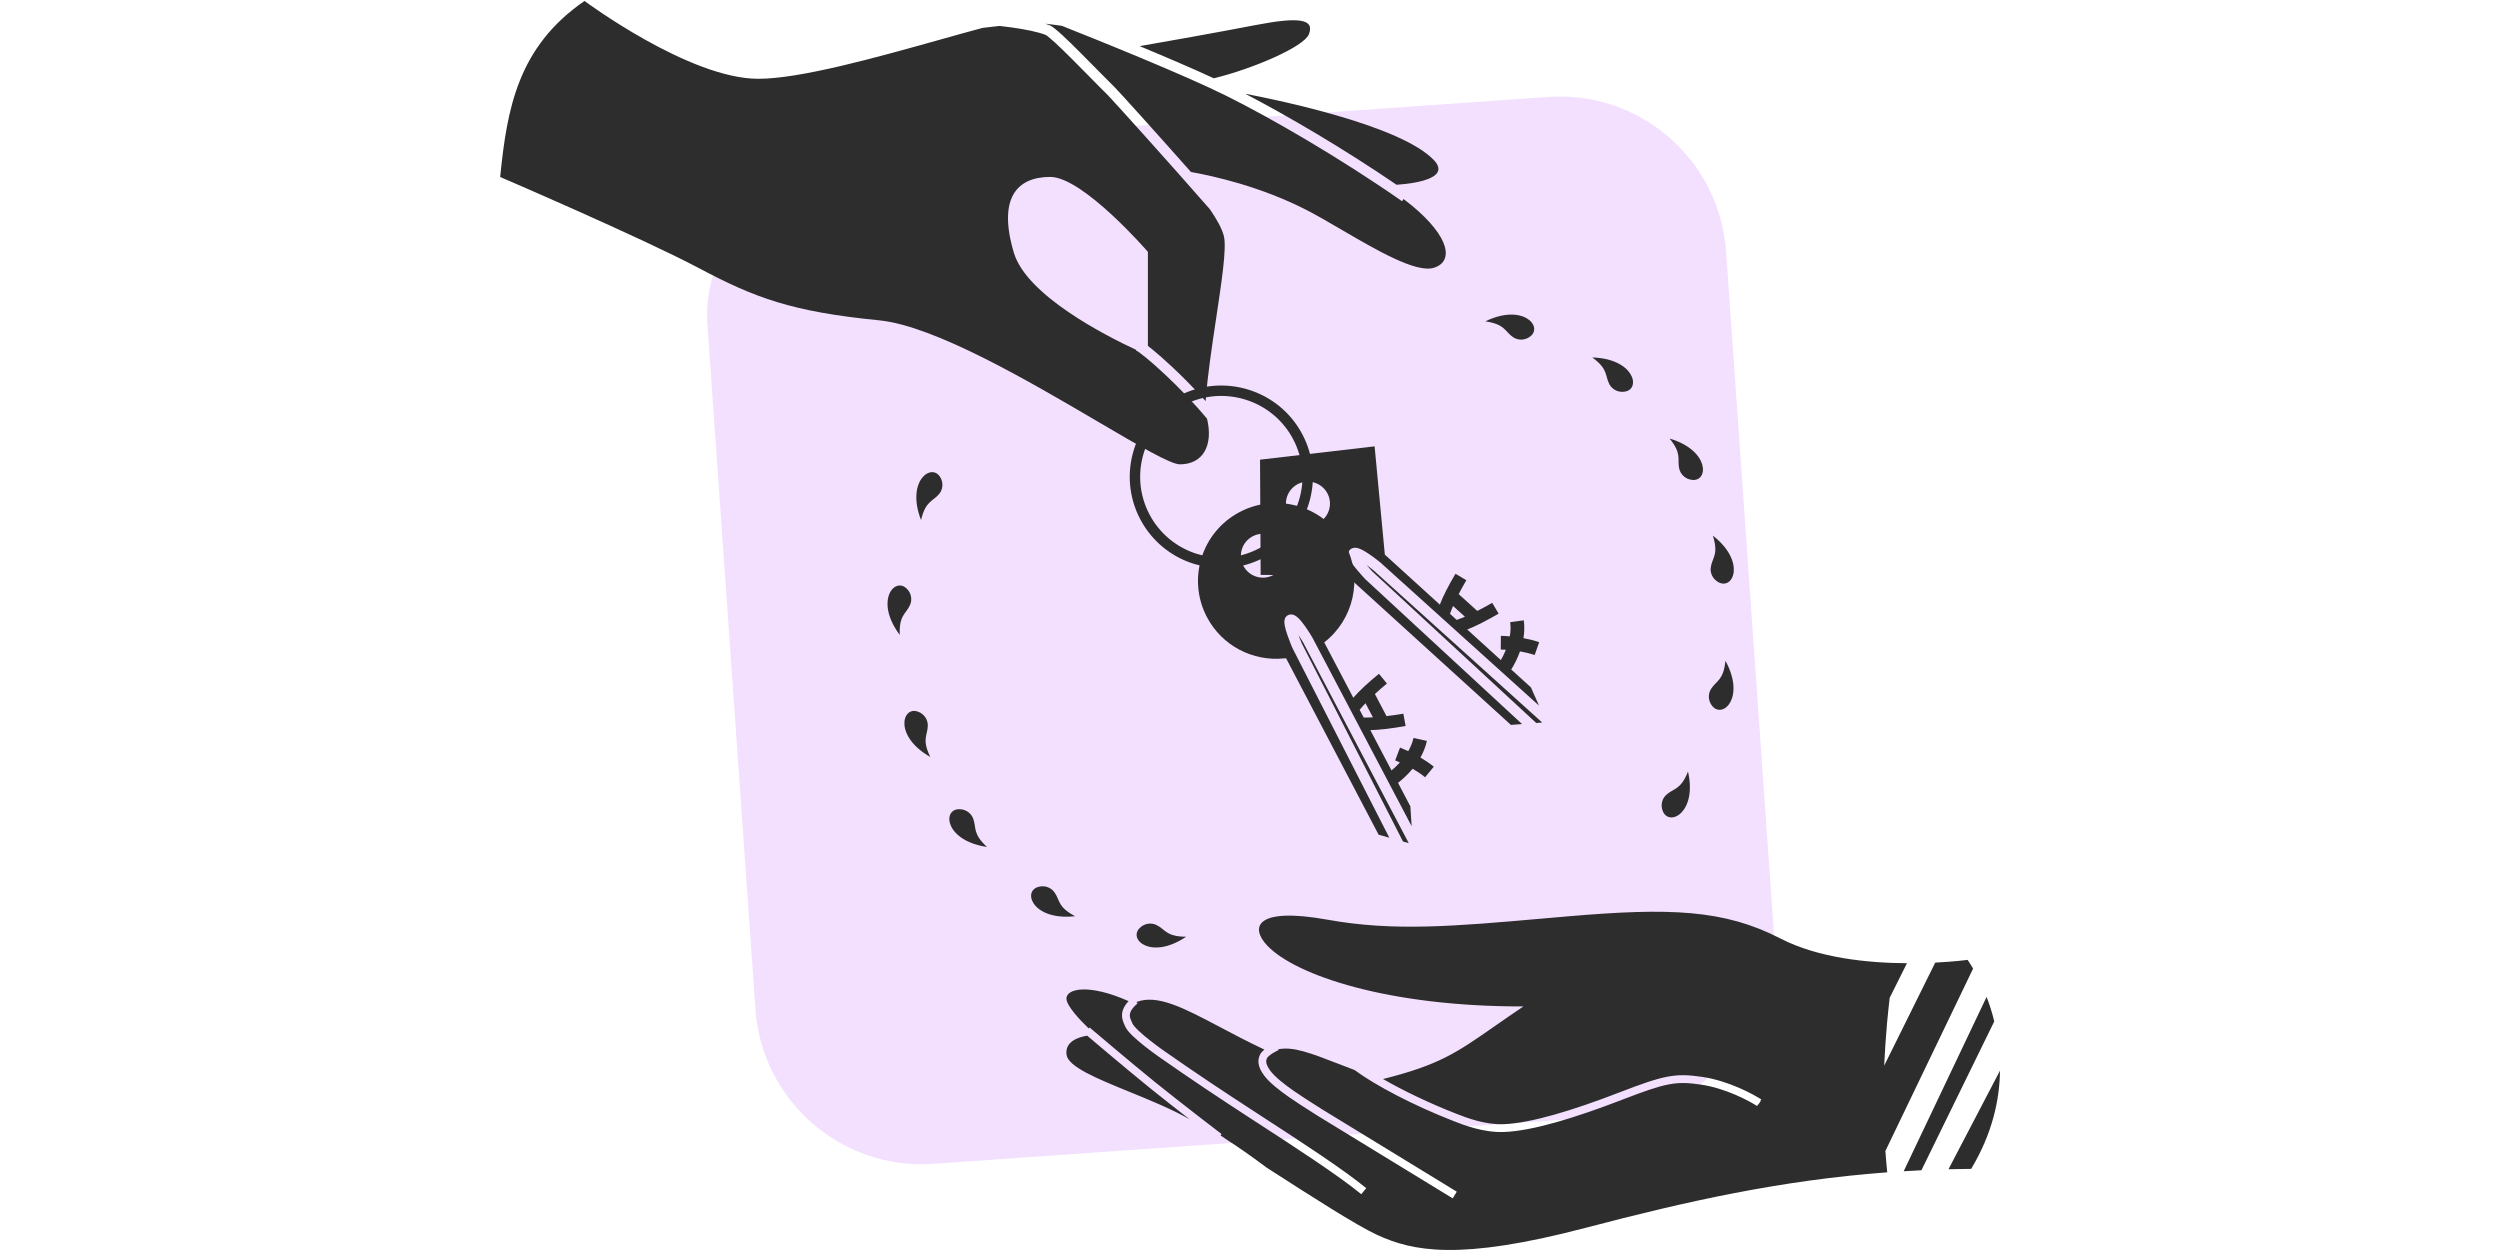 <svg width="240" height="120" viewBox="0 0 240 120" fill="none" xmlns="http://www.w3.org/2000/svg">
<rect width="98" height="98" rx="16" transform="matrix(0.998 -0.07 -0.07 -0.998 73.642 112.849)" fill="#F3E0FF"/>
<g clip-path="url(#clip0_13075_16654)">
<path d="M117.656 54.033H117.259C116.431 54.033 115.597 53.908 114.775 53.656C112.662 52.998 110.931 51.56 109.901 49.604C107.78 45.568 109.344 40.567 113.394 38.453C117.446 36.338 122.467 37.9 124.588 41.936L124.588 41.937C125.618 43.893 125.819 46.125 125.159 48.236C124.498 50.341 123.057 52.068 121.094 53.093L121.094 53.093C120.011 53.658 118.843 53.975 117.656 54.033Z" stroke="#2E2D2D"/>
<path fill-rule="evenodd" clip-rule="evenodd" d="M129.156 52.301C130.87 55.55 129.936 59.491 127.126 61.669L129.917 66.982C130.493 66.325 131.331 65.532 132.379 64.684L133.144 65.621C132.743 65.948 132.353 66.29 131.99 66.626L133.106 68.748C133.624 68.69 134.174 68.607 134.722 68.512L134.94 69.697L134.935 69.695C133.597 69.938 132.45 70.069 131.552 70.094L133.585 73.963C133.822 73.765 134.107 73.505 134.392 73.191C134.116 73.069 133.941 73.004 133.936 73.002L134.401 71.772C134.431 71.783 134.742 71.9 135.192 72.11C135.414 71.725 135.595 71.301 135.695 70.846L136.983 71.126C136.854 71.709 136.632 72.242 136.361 72.721C136.788 72.972 137.235 73.268 137.644 73.604L136.805 74.618L136.802 74.611C136.427 74.303 136.008 74.031 135.609 73.802C135.107 74.406 134.582 74.863 134.21 75.152L135.394 77.406L135.517 79.314L126.004 61.235L125.999 61.226L125.994 61.217L125.561 61.468C125.994 61.217 125.994 61.217 125.994 61.217L125.994 61.217L125.994 61.217L125.993 61.215L125.99 61.21L125.978 61.19C125.968 61.173 125.954 61.149 125.935 61.118C125.899 61.056 125.846 60.969 125.781 60.865C125.653 60.659 125.475 60.383 125.282 60.111C125.093 59.845 124.874 59.563 124.664 59.358C124.561 59.257 124.436 59.15 124.296 59.078C124.168 59.013 123.908 58.917 123.638 59.062C123.347 59.217 123.31 59.521 123.302 59.627C123.292 59.77 123.311 59.925 123.336 60.06C123.388 60.34 123.489 60.673 123.595 60.979C123.701 61.289 123.818 61.591 123.908 61.815C123.953 61.926 123.992 62.019 124.019 62.085L124.052 62.161L124.06 62.181L124.063 62.187L124.063 62.188L124.064 62.189L124.064 62.189C124.064 62.189 124.064 62.189 124.523 61.99L124.064 62.189L124.07 62.204L124.077 62.218L133.375 80.419L132.345 80.129L123.461 63.19L123.242 63.21C120.293 63.501 117.324 62.02 115.864 59.239C113.942 55.585 115.357 51.062 119.027 49.146C122.696 47.23 127.235 48.637 129.156 52.296V52.301ZM134.688 80.787L135.241 80.942L125.122 61.711L125.114 61.698C125.106 61.682 125.092 61.66 125.075 61.632C125.041 61.574 124.991 61.492 124.93 61.394C124.853 61.269 124.758 61.12 124.653 60.965C124.718 61.14 124.783 61.304 124.837 61.44C124.88 61.547 124.917 61.635 124.943 61.697L124.973 61.767L124.977 61.777L134.688 80.787ZM119.369 54.331C118.828 53.299 119.22 52.03 120.258 51.486C121.291 50.943 122.567 51.343 123.108 52.375C123.65 53.407 123.257 54.672 122.22 55.215C121.187 55.753 119.911 55.358 119.369 54.326V54.331ZM131.087 67.511C130.881 67.725 130.699 67.932 130.545 68.118L130.526 68.142L130.915 68.881L130.951 68.882C131.197 68.887 131.487 68.877 131.798 68.865L131.443 68.188L131.087 67.511ZM124.3 59.699L124.301 59.697C124.302 59.682 124.303 59.685 124.3 59.699Z" fill="#2E2D2D"/>
<path d="M88.082 68.306C86.587 67.812 85.817 70.681 89.308 72.671C88.464 70.938 89.065 70.592 89.07 69.624C89.07 69.126 88.762 68.528 88.087 68.306H88.082Z" fill="#2E2D2D"/>
<path d="M92.014 77.684C90.44 77.768 90.773 80.721 94.75 81.308C93.335 80 93.762 79.457 93.415 78.558C93.236 78.094 92.724 77.649 92.014 77.684Z" fill="#2E2D2D"/>
<path d="M99.631 85.155C98.132 85.639 99.214 88.405 103.212 87.955C101.503 87.057 101.782 86.42 101.21 85.639C100.918 85.239 100.312 84.938 99.631 85.155Z" fill="#2E2D2D"/>
<path d="M109.399 89.101C108.296 90.222 110.541 92.173 113.873 89.926C111.941 89.916 111.891 89.23 111.022 88.8C110.575 88.578 109.895 88.592 109.399 89.101Z" fill="#2E2D2D"/>
<path d="M86.994 56.459C85.817 55.417 83.97 57.743 86.379 60.953C86.294 59.032 86.984 58.948 87.372 58.059C87.57 57.605 87.525 56.928 86.994 56.459Z" fill="#2E2D2D"/>
<path d="M90.237 45.768C89.388 44.444 86.974 46.183 88.419 49.926C88.866 48.054 89.551 48.158 90.167 47.412C90.485 47.027 90.624 46.365 90.242 45.768H90.237Z" fill="#2E2D2D"/>
<path d="M165.017 55.916C166.428 56.617 167.599 53.886 164.431 51.417C165.017 53.254 164.372 53.511 164.233 54.469C164.158 54.963 164.382 55.6 165.017 55.916Z" fill="#2E2D2D"/>
<path d="M162.465 46.074C164.034 46.217 164.134 43.249 160.28 42.099C161.497 43.595 160.99 44.069 161.209 45.012C161.323 45.496 161.76 46.01 162.47 46.074H162.465Z" fill="#2E2D2D"/>
<path d="M156 37.595C157.554 37.328 156.879 34.434 152.857 34.316C154.416 35.452 154.054 36.039 154.505 36.894C154.739 37.333 155.295 37.718 155.995 37.595H156Z" fill="#2E2D2D"/>
<path d="M146.903 32.301C148.154 31.348 146.213 29.096 142.593 30.849C144.505 31.131 144.455 31.822 145.255 32.37C145.667 32.652 146.337 32.736 146.903 32.301Z" fill="#2E2D2D"/>
<path d="M164.392 67.797C165.41 68.997 167.57 66.958 165.643 63.437C165.449 65.353 164.754 65.338 164.248 66.158C163.985 66.583 163.935 67.254 164.392 67.797Z" fill="#2E2D2D"/>
<path d="M159.65 77.921C160.3 79.353 162.937 77.975 162.048 74.069C161.338 75.862 160.678 75.654 159.958 76.306C159.59 76.642 159.357 77.274 159.65 77.921Z" fill="#2E2D2D"/>
<path fill-rule="evenodd" clip-rule="evenodd" d="M72.793 7.564C66.155 7.564 56.112 0.092 56.112 0.092C49.713 4.502 48.673 10.421 48.017 16.991C48.017 16.991 61.593 22.825 67.027 25.706C72.469 28.595 75.965 29.917 84.417 30.754C89.743 31.287 98.855 36.637 105.47 40.522C109.354 42.802 112.377 44.577 113.27 44.577C115.497 44.577 116.494 42.746 115.875 40.194C114.599 38.662 113.122 37.153 111.848 35.958C111.166 35.319 110.546 34.773 110.049 34.364C109.535 33.942 109.193 33.7 109.053 33.631L109.074 33.588C106.167 32.24 98.556 28.37 97.331 24.262C95.757 18.975 97.663 16.985 100.82 16.985C103.977 16.985 110.198 24.177 110.198 24.177V33.206C110.349 33.321 110.512 33.451 110.684 33.592C111.201 34.017 111.838 34.578 112.532 35.228C113.538 36.172 114.671 37.311 115.741 38.509C115.919 36.071 116.356 33.175 116.758 30.505L116.758 30.505C117.288 26.986 117.759 23.862 117.5 22.701C117.339 21.984 116.802 21.039 116.159 20.098C112.303 15.687 106.718 9.49 106.341 9.123C105.922 8.716 105.314 8.098 104.644 7.417L104.644 7.416C104.108 6.872 103.533 6.288 102.984 5.738C102.359 5.114 101.764 4.532 101.283 4.089C101.042 3.868 100.834 3.686 100.668 3.553C100.585 3.486 100.517 3.436 100.464 3.399C100.418 3.368 100.395 3.356 100.389 3.353C100.388 3.353 100.388 3.353 100.389 3.353C99.653 3.06 98.384 2.813 97.155 2.639C96.733 2.58 96.325 2.53 95.955 2.49L94.328 2.677C93.083 3.01 91.689 3.401 90.214 3.815L90.214 3.815C84.198 5.502 76.847 7.564 72.793 7.564ZM109.407 4.429C112.182 3.945 116.685 3.148 120.565 2.401C124.671 1.609 126.238 1.809 125.652 3.292C125.176 4.498 120.267 6.607 116.527 7.517C114.46 6.56 111.884 5.458 109.407 4.429ZM119.543 9.001C122.776 9.619 134.503 12.049 137.654 15.371C139.182 16.981 136.371 17.581 134.07 17.738C128.941 14.234 123.445 11.032 119.543 9.001ZM134.743 19.107C134.994 19.297 135.231 19.483 135.454 19.666C135.478 19.682 135.501 19.697 135.524 19.72C139.221 22.771 139.561 25.114 137.654 25.706C135.962 26.239 132.163 24.022 128.787 22.052C127.589 21.352 126.445 20.684 125.466 20.181C121.023 17.893 116.433 16.886 114.333 16.512C110.946 12.689 107.365 8.724 107.038 8.406C106.623 8.002 106.032 7.401 105.372 6.731C104.837 6.186 104.257 5.597 103.69 5.031C103.064 4.405 102.457 3.81 101.959 3.353C101.711 3.125 101.485 2.926 101.294 2.773C101.121 2.634 100.927 2.491 100.759 2.424C100.629 2.372 100.487 2.322 100.336 2.274C100.954 2.346 101.52 2.415 101.938 2.479C105.556 3.915 113.658 7.175 117.754 9.212C121.871 11.259 128.594 15.12 134.597 19.317L134.743 19.107Z" fill="#2E2D2D"/>
<path fill-rule="evenodd" clip-rule="evenodd" d="M132.945 53.244L131.962 42.849L120.963 44.128L121.023 55.195L129.231 55.21L145.049 69.592L146.117 69.51L131.08 55.613L131.069 55.602L131.058 55.591L131.42 55.246C131.058 55.591 131.058 55.591 131.058 55.591L131.058 55.59L131.057 55.59L131.056 55.589L131.052 55.585L131.037 55.568L130.98 55.508C130.932 55.456 130.863 55.382 130.782 55.292C130.62 55.114 130.406 54.87 130.198 54.615C129.993 54.364 129.782 54.087 129.637 53.842C129.566 53.723 129.495 53.585 129.455 53.446C129.425 53.344 129.355 53.045 129.574 52.8C129.778 52.572 130.055 52.572 130.197 52.59C130.353 52.61 130.508 52.667 130.639 52.726C130.908 52.847 131.21 53.037 131.48 53.222C131.755 53.41 132.018 53.608 132.21 53.758C132.307 53.834 132.387 53.898 132.443 53.943C132.471 53.965 132.493 53.983 132.508 53.996L132.525 54.01L132.53 54.014L132.532 54.015L132.532 54.016L132.532 54.016C132.532 54.016 132.532 54.016 132.213 54.401L132.532 54.016L132.54 54.022L132.548 54.029L147.745 67.739L146.968 65.99L145.079 64.273C145.327 63.874 145.66 63.267 145.92 62.534C146.375 62.611 146.862 62.723 147.32 62.884L147.325 62.889L147.762 61.649C147.262 61.474 146.74 61.349 146.251 61.261C146.34 60.718 146.364 60.141 146.283 59.55L144.977 59.728C145.041 60.19 145.018 60.65 144.942 61.088C144.447 61.045 144.115 61.042 144.083 61.042L144.073 62.355C144.078 62.355 144.265 62.357 144.566 62.376C144.41 62.764 144.235 63.102 144.082 63.367L140.856 60.434C141.69 60.104 142.693 59.595 143.864 58.909H143.869L143.254 57.872C142.772 58.148 142.285 58.415 141.819 58.647L140.036 57.037C140.26 56.597 140.508 56.143 140.771 55.699L139.728 55.081C139.038 56.236 138.537 57.228 138.224 58.043L132.945 53.244ZM148.05 69.362L131.886 54.779L131.874 54.769C131.86 54.758 131.84 54.742 131.814 54.721C131.762 54.678 131.687 54.618 131.596 54.547C131.479 54.457 131.338 54.349 131.187 54.239C131.308 54.381 131.425 54.513 131.524 54.621C131.601 54.707 131.666 54.777 131.711 54.826L131.764 54.882L131.771 54.89L147.477 69.406L148.05 69.362ZM139.841 59.512L139.199 58.928C139.278 58.702 139.376 58.447 139.495 58.178L140.632 59.205C140.344 59.324 140.076 59.432 139.842 59.511L139.841 59.512ZM124.141 49.896C125 50.681 126.331 50.622 127.121 49.763H127.126C127.91 48.904 127.85 47.575 126.986 46.79C126.122 46.005 124.787 46.064 124.002 46.923C123.213 47.783 123.277 49.116 124.141 49.896ZM130.416 53.172L130.416 53.17C130.411 53.155 130.414 53.157 130.416 53.172Z" fill="#2E2D2D"/>
<path fill-rule="evenodd" clip-rule="evenodd" d="M181.175 112.543C181.106 111.887 181.051 111.22 181.001 110.529H180.981L189.418 92.983C189.1 92.44 188.891 92.148 188.891 92.148C188.891 92.148 187.67 92.316 185.783 92.41L180.882 102.301C180.942 100.973 181.036 99.605 181.155 98.222C181.23 97.407 181.319 96.593 181.408 95.793L183.067 92.469C179.348 92.45 174.561 91.98 170.906 90.089C165.494 87.299 160.28 87.136 150.548 87.966C149.659 88.042 148.797 88.117 147.96 88.191C139.644 88.921 133.773 89.436 127.448 88.291C120.496 87.042 119.99 89.032 121.668 90.79C124.384 93.63 133.273 96.647 146.248 96.617C145.204 97.322 144.312 97.942 143.517 98.496L143.517 98.496C139.782 101.099 138.165 102.225 132.771 103.586C134.71 104.703 137.199 105.902 139.792 106.915C140.806 107.311 142.555 107.989 144.347 107.922C146.96 107.824 150.94 106.618 155.47 104.87C157.579 104.056 158.92 103.584 160.052 103.367C161.202 103.147 162.126 103.192 163.395 103.379C165.962 103.757 168.323 105.05 169.086 105.549L168.991 105.694C169.005 105.703 169.015 105.71 169.019 105.714L168.796 106.04C168.795 106.039 168.788 106.034 168.775 106.025L168.676 106.177C167.962 105.711 165.705 104.478 163.285 104.121C162.061 103.941 161.23 103.905 160.193 104.104C159.137 104.306 157.857 104.753 155.74 105.569C151.215 107.315 147.128 108.569 144.375 108.671C142.415 108.744 140.537 108.011 139.532 107.618L139.519 107.613C135.708 106.125 132.072 104.221 130.035 102.721C129.501 102.518 129.002 102.325 128.534 102.144L128.534 102.144C125.806 101.087 124.148 100.445 122.719 100.731L122.723 100.824C122.729 100.824 122.733 100.823 122.735 100.823C122.735 100.823 122.736 100.823 122.736 100.823C122.736 100.823 122.735 100.823 122.735 100.823C122.731 100.824 122.72 100.827 122.7 100.834C122.666 100.845 122.62 100.864 122.564 100.891C122.452 100.943 122.316 101.019 122.18 101.106C122.044 101.194 121.915 101.289 121.813 101.378C121.703 101.475 121.657 101.538 121.646 101.559C121.579 101.698 121.542 101.828 121.564 101.995C121.587 102.172 121.682 102.43 121.962 102.806C122.384 103.372 123.234 104.051 124.201 104.725C124.923 105.228 125.68 105.708 126.326 106.117L126.327 106.117C126.536 106.25 126.733 106.375 126.914 106.491L139.851 114.402L139.46 115.042L126.519 107.129L126.512 107.125L126.512 107.124C126.337 107.012 126.143 106.889 125.936 106.758L125.936 106.758L125.936 106.757C125.287 106.347 124.509 105.853 123.772 105.34C122.81 104.67 121.864 103.93 121.361 103.254C121.035 102.818 120.866 102.44 120.82 102.093C120.774 101.735 120.863 101.454 120.972 101.231C121.05 101.071 121.19 100.928 121.318 100.815C121.339 100.796 121.36 100.778 121.382 100.76C119.832 100.032 118.424 99.288 117.142 98.61L117.142 98.61C113.655 96.767 111.095 95.415 109.098 96.195L109.208 96.324C108.604 96.836 108.474 97.198 108.463 97.439C108.452 97.674 108.54 97.869 108.657 98.127C108.676 98.168 108.695 98.211 108.715 98.256C108.776 98.394 108.971 98.632 109.292 98.938C109.598 99.231 109.977 99.547 110.35 99.842C110.723 100.137 111.084 100.405 111.352 100.6C111.486 100.697 111.597 100.776 111.674 100.83C111.712 100.857 111.743 100.879 111.763 100.893L111.786 100.909L111.792 100.913L111.793 100.914L111.793 100.914L111.793 100.914L111.795 100.915C114.689 102.941 117.25 104.654 120.902 107.021C124.954 109.648 128.936 112.241 131.158 114.063L131.046 114.2C131.046 114.201 131.047 114.202 131.048 114.203L130.972 114.29L130.683 114.643C128.501 112.854 124.562 110.288 120.494 107.651C116.837 105.28 114.269 103.562 111.366 101.53L111.365 101.53L111.364 101.529L111.358 101.525L111.333 101.508C111.312 101.493 111.281 101.471 111.241 101.443C111.162 101.387 111.049 101.306 110.912 101.207C110.638 101.008 110.268 100.733 109.885 100.431C109.504 100.129 109.104 99.796 108.774 99.481C108.458 99.179 108.157 98.85 108.029 98.559C108.015 98.528 108 98.495 107.983 98.458C107.867 98.209 107.694 97.836 107.714 97.404C107.733 96.986 107.922 96.56 108.345 96.109C104.537 94.411 102.377 94.9 102.377 95.862C102.384 96.566 103.695 97.941 104.519 98.736L104.603 98.637L104.604 98.637L104.604 98.638L104.606 98.639L104.614 98.647L104.647 98.674L104.773 98.782C104.883 98.875 105.043 99.011 105.243 99.18C105.642 99.519 106.2 99.991 106.836 100.526C108.108 101.596 109.688 102.915 110.926 103.916C112.163 104.916 113.749 106.153 115.026 107.141C115.665 107.635 116.226 108.066 116.627 108.373C116.828 108.527 116.989 108.65 117.099 108.735L117.226 108.832L117.259 108.857L117.268 108.863L117.27 108.865L117.27 108.865L117.27 108.865L117.167 109.001C117.39 109.157 117.592 109.294 117.77 109.408C119.056 110.232 120.427 111.215 121.614 112.104C121.635 112.112 121.652 112.124 121.666 112.133L121.673 112.138L121.817 112.231C125.91 114.865 130.193 117.621 132.19 118.543C135.616 120.124 140.071 121.062 152.236 117.867C161.929 115.319 170.976 113.304 181.175 112.543ZM104.37 99.423C104.472 99.51 104.603 99.621 104.758 99.752C105.158 100.091 105.717 100.564 106.353 101.1C107.626 102.171 109.21 103.494 110.454 104.499C111.584 105.412 113 106.52 114.209 107.456C112.507 106.482 110.385 105.615 108.41 104.809L108.41 104.808L108.41 104.808L108.41 104.808L108.41 104.808C105.294 103.536 102.545 102.412 102.387 101.254C102.217 99.999 103.487 99.57 104.37 99.423ZM191.449 98.054L184.457 112.346C183.886 112.37 183.315 112.405 182.754 112.44L190.714 95.699C190.982 96.4 191.24 97.185 191.449 98.054ZM189.234 112.212C191.245 108.854 191.965 105.625 192 102.785V102.78L187.054 112.247C187.774 112.227 188.499 112.217 189.234 112.212Z" fill="#2E2D2D"/>
</g>
<defs>
<clipPath id="clip0_13075_16654">
<rect width="144" height="120" fill="white" transform="translate(48)"/>
</clipPath>
</defs>
</svg>
